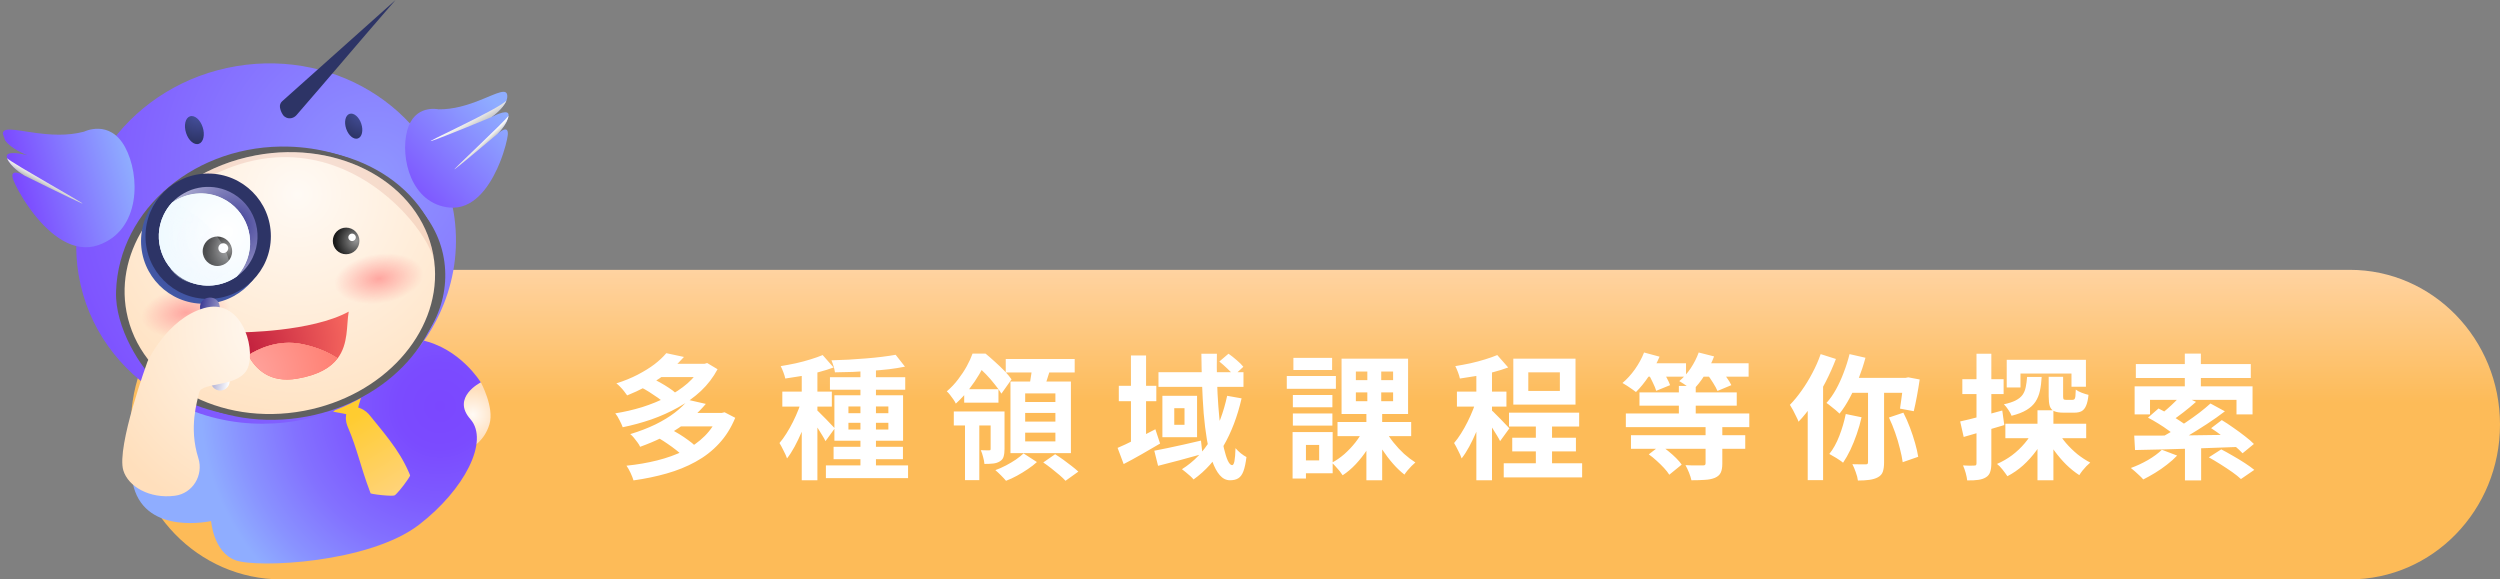 <svg width="630" height="146" viewBox="0 0 630 146" fill="none" xmlns="http://www.w3.org/2000/svg">
<rect x="0" y="0" width="630" height="146" fill="#808080" stroke="none"/>
<path d="M592.151 68H70.85C49.946 68 33 85.461 33 107C33 128.539 49.946 146 70.85 146H592.151C613.054 146 630 128.539 630 107C630 85.461 613.054 68 592.151 68Z" fill="url(#paint0_linear_3424_3637)"/>
<path d="M161.444 97.566L164.164 95.288C164.867 95.605 165.603 95.979 166.374 96.41C167.145 96.841 167.87 97.283 168.55 97.736C169.253 98.189 169.819 98.62 170.25 99.028L167.394 101.544C166.986 101.136 166.442 100.694 165.762 100.218C165.082 99.742 164.368 99.266 163.62 98.79C162.872 98.314 162.147 97.906 161.444 97.566ZM176.778 91.684H177.526L178.206 91.48L180.824 93.044C179.736 95.084 178.342 96.909 176.642 98.518C174.942 100.105 173.027 101.487 170.896 102.666C168.788 103.845 166.544 104.853 164.164 105.692C161.784 106.508 159.37 107.165 156.922 107.664C156.741 107.143 156.469 106.542 156.106 105.862C155.766 105.159 155.415 104.593 155.052 104.162C157.341 103.799 159.597 103.278 161.818 102.598C164.039 101.895 166.125 101.045 168.074 100.048C170.023 99.051 171.746 97.906 173.242 96.614C174.738 95.299 175.917 93.849 176.778 92.262V91.684ZM166 91.684H177.696V95.016H166V91.684ZM167.904 88.998L172.358 89.95C170.613 91.922 168.573 93.713 166.238 95.322C163.926 96.931 161.195 98.371 158.044 99.64C157.84 99.323 157.579 98.971 157.262 98.586C156.967 98.201 156.639 97.827 156.276 97.464C155.936 97.101 155.619 96.818 155.324 96.614C157.319 95.979 159.121 95.243 160.73 94.404C162.339 93.565 163.745 92.693 164.946 91.786C166.147 90.857 167.133 89.927 167.904 88.998ZM166.068 110.452L169.026 108.14C169.729 108.525 170.465 108.956 171.236 109.432C172.007 109.908 172.743 110.407 173.446 110.928C174.149 111.427 174.715 111.891 175.146 112.322L171.984 114.838C171.599 114.407 171.066 113.931 170.386 113.41C169.729 112.889 169.015 112.367 168.244 111.846C167.496 111.325 166.771 110.86 166.068 110.452ZM181.062 104.06H181.878L182.592 103.89L185.278 105.284C184.235 107.823 182.864 109.999 181.164 111.812C179.487 113.625 177.526 115.144 175.282 116.368C173.061 117.592 170.624 118.578 167.972 119.326C165.343 120.074 162.566 120.652 159.642 121.06C159.483 120.516 159.234 119.881 158.894 119.156C158.554 118.431 158.214 117.83 157.874 117.354C160.571 117.082 163.144 116.64 165.592 116.028C168.04 115.416 170.284 114.611 172.324 113.614C174.364 112.594 176.121 111.347 177.594 109.874C179.09 108.378 180.246 106.633 181.062 104.638V104.06ZM171.032 104.06H182.15V107.46H171.032V104.06ZM173.412 100.762L177.866 101.782C175.985 104.026 173.695 106.055 170.998 107.868C168.323 109.659 165.093 111.234 161.308 112.594C161.172 112.254 160.957 111.891 160.662 111.506C160.367 111.098 160.061 110.701 159.744 110.316C159.427 109.931 159.121 109.625 158.826 109.398C161.206 108.673 163.325 107.857 165.184 106.95C167.065 106.021 168.686 105.035 170.046 103.992C171.429 102.927 172.551 101.85 173.412 100.762ZM216.83 92.024H220.74V118.918H216.83V92.024ZM209.146 95.05H228.118V98.212H209.146V95.05ZM208.126 117.286H228.832V120.482H208.126V117.286ZM210.064 112.594H227.54V115.722H210.064V112.594ZM225.704 89.406L228.05 92.398C226.826 92.647 225.489 92.863 224.038 93.044C222.587 93.203 221.091 93.339 219.55 93.452C218.009 93.565 216.456 93.656 214.892 93.724C213.328 93.769 211.832 93.803 210.404 93.826C210.359 93.395 210.245 92.885 210.064 92.296C209.883 91.707 209.701 91.208 209.52 90.8C210.925 90.755 212.365 90.698 213.838 90.63C215.334 90.539 216.796 90.437 218.224 90.324C219.652 90.211 221.001 90.075 222.27 89.916C223.562 89.757 224.707 89.587 225.704 89.406ZM213.804 106.542V108.242H223.868V106.542H213.804ZM213.804 102.428V104.128H223.868V102.428H213.804ZM210.268 99.606H227.574V111.064H210.268V99.606ZM202.04 92.296H205.984V121.026H202.04V92.296ZM197.144 98.688H209.622V102.462H197.144V98.688ZM202.244 100.218L204.624 101.238C204.307 102.462 203.921 103.731 203.468 105.046C203.015 106.361 202.516 107.664 201.972 108.956C201.428 110.225 200.85 111.427 200.238 112.56C199.626 113.693 198.991 114.679 198.334 115.518C198.13 114.929 197.835 114.271 197.45 113.546C197.087 112.798 196.747 112.163 196.43 111.642C197.019 110.962 197.597 110.169 198.164 109.262C198.753 108.333 199.309 107.347 199.83 106.304C200.351 105.261 200.816 104.219 201.224 103.176C201.632 102.133 201.972 101.147 202.244 100.218ZM207.31 89.474L210.064 92.602C208.908 93.033 207.639 93.429 206.256 93.792C204.873 94.155 203.457 94.472 202.006 94.744C200.578 94.993 199.207 95.209 197.892 95.39C197.801 94.937 197.643 94.415 197.416 93.826C197.189 93.214 196.963 92.693 196.736 92.262C197.983 92.058 199.252 91.82 200.544 91.548C201.859 91.253 203.094 90.925 204.25 90.562C205.429 90.199 206.449 89.837 207.31 89.474ZM205.916 103.414C206.12 103.573 206.426 103.867 206.834 104.298C207.265 104.706 207.718 105.159 208.194 105.658C208.693 106.157 209.135 106.621 209.52 107.052C209.905 107.46 210.189 107.755 210.37 107.936L208.024 111.166C207.82 110.735 207.548 110.248 207.208 109.704C206.891 109.16 206.539 108.593 206.154 108.004C205.791 107.415 205.429 106.859 205.066 106.338C204.703 105.794 204.386 105.352 204.114 105.012L205.916 103.414ZM240.358 103.686H251.442V107.222H240.358V103.686ZM242.976 98.076H251.612V101.476H242.976V98.076ZM243.18 105.76H246.784V120.992H243.18V105.76ZM249.64 103.686H253.142V113.138C253.142 113.909 253.063 114.555 252.904 115.076C252.768 115.575 252.451 115.971 251.952 116.266C251.476 116.561 250.921 116.742 250.286 116.81C249.651 116.878 248.915 116.912 248.076 116.912C248.031 116.368 247.917 115.779 247.736 115.144C247.577 114.487 247.385 113.92 247.158 113.444C247.634 113.467 248.065 113.478 248.45 113.478C248.835 113.478 249.107 113.478 249.266 113.478C249.425 113.478 249.527 113.455 249.572 113.41C249.617 113.342 249.64 113.229 249.64 113.07V103.686ZM253.448 90.46H270.822V93.86H253.448V90.46ZM258.344 104.06V106.236H265.96V104.06H258.344ZM258.344 109.024V111.234H265.96V109.024H258.344ZM258.344 99.13V101.306H265.96V99.13H258.344ZM254.638 96.138H269.87V114.192H254.638V96.138ZM260.112 92.296L264.736 92.84C264.419 93.905 264.09 94.948 263.75 95.968C263.41 96.988 263.104 97.861 262.832 98.586L259.262 97.906C259.398 97.362 259.511 96.761 259.602 96.104C259.715 95.447 259.817 94.789 259.908 94.132C259.999 93.475 260.067 92.863 260.112 92.296ZM257.936 114.26L261.302 116.436C260.667 117.025 259.908 117.615 259.024 118.204C258.163 118.793 257.256 119.349 256.304 119.87C255.352 120.391 254.423 120.822 253.516 121.162C253.199 120.777 252.779 120.323 252.258 119.802C251.737 119.281 251.261 118.839 250.83 118.476C251.714 118.159 252.609 117.762 253.516 117.286C254.423 116.81 255.261 116.311 256.032 115.79C256.803 115.246 257.437 114.736 257.936 114.26ZM262.9 116.538L265.892 114.464C266.549 114.872 267.241 115.337 267.966 115.858C268.691 116.379 269.383 116.901 270.04 117.422C270.72 117.943 271.287 118.419 271.74 118.85L268.51 121.162C268.125 120.731 267.615 120.244 266.98 119.7C266.345 119.156 265.665 118.601 264.94 118.034C264.215 117.467 263.535 116.969 262.9 116.538ZM245.084 89.1H247.362V89.916H248.552V90.97C248.076 91.967 247.487 93.078 246.784 94.302C246.081 95.503 245.243 96.739 244.268 98.008C243.316 99.277 242.183 100.513 240.868 101.714C240.732 101.397 240.528 101.045 240.256 100.66C239.984 100.252 239.701 99.867 239.406 99.504C239.111 99.119 238.839 98.824 238.59 98.62C239.678 97.691 240.63 96.682 241.446 95.594C242.285 94.506 243.01 93.407 243.622 92.296C244.234 91.185 244.721 90.12 245.084 89.1ZM245.39 89.1H248.348C249.096 89.712 249.889 90.403 250.728 91.174C251.567 91.922 252.36 92.681 253.108 93.452C253.856 94.223 254.457 94.937 254.91 95.594L252.36 99.198C251.952 98.518 251.397 97.747 250.694 96.886C250.014 96.002 249.266 95.141 248.45 94.302C247.657 93.463 246.886 92.772 246.138 92.228H245.39V89.1ZM281.94 97.226H291.392V101.102H281.94V97.226ZM285 89.576H288.808V112.39H285V89.576ZM281.634 112.866C282.835 112.367 284.286 111.687 285.986 110.826C287.709 109.965 289.431 109.081 291.154 108.174L292.344 111.778C290.825 112.662 289.261 113.569 287.652 114.498C286.065 115.405 284.569 116.221 283.164 116.946L281.634 112.866ZM291.936 93.792H313.356V97.498H291.936V93.792ZM290.882 113.58C291.879 113.399 293.013 113.172 294.282 112.9C295.574 112.628 296.934 112.333 298.362 112.016C299.79 111.676 301.218 111.347 302.646 111.03L303.02 114.396C301.116 114.94 299.178 115.473 297.206 115.994C295.234 116.493 293.443 116.957 291.834 117.388L290.882 113.58ZM302.748 89.134H306.658C306.613 91.401 306.624 93.667 306.692 95.934C306.76 98.201 306.873 100.388 307.032 102.496C307.191 104.581 307.383 106.519 307.61 108.31C307.859 110.078 308.131 111.631 308.426 112.968C308.743 114.305 309.072 115.348 309.412 116.096C309.775 116.844 310.137 117.218 310.5 117.218C310.749 117.218 310.942 116.889 311.078 116.232C311.214 115.552 311.305 114.453 311.35 112.934C311.735 113.387 312.177 113.818 312.676 114.226C313.197 114.634 313.673 114.951 314.104 115.178C313.923 116.674 313.673 117.853 313.356 118.714C313.039 119.575 312.608 120.176 312.064 120.516C311.543 120.856 310.84 121.026 309.956 121.026C308.981 121.026 308.12 120.595 307.372 119.734C306.647 118.895 306.012 117.705 305.468 116.164C304.947 114.623 304.505 112.832 304.142 110.792C303.802 108.752 303.53 106.542 303.326 104.162C303.145 101.782 303.009 99.323 302.918 96.784C302.827 94.223 302.771 91.673 302.748 89.134ZM307.27 91.106L309.582 89.134C310.239 89.587 310.931 90.131 311.656 90.766C312.381 91.378 312.937 91.933 313.322 92.432L310.942 94.642C310.557 94.143 310.013 93.565 309.31 92.908C308.607 92.228 307.927 91.627 307.27 91.106ZM309.242 99.742L312.88 100.388C311.837 104.944 310.307 108.956 308.29 112.424C306.295 115.869 303.791 118.669 300.776 120.822C300.595 120.595 300.323 120.312 299.96 119.972C299.597 119.655 299.223 119.337 298.838 119.02C298.475 118.703 298.147 118.442 297.852 118.238C300.844 116.357 303.269 113.841 305.128 110.69C306.987 107.517 308.358 103.867 309.242 99.742ZM295.914 102.87V107.052H298.498V102.87H295.914ZM292.922 99.742H301.66V110.18H292.922V99.742ZM337.054 106.338H355.618V109.908H337.054V106.338ZM349.124 108.446C349.668 109.466 350.348 110.486 351.164 111.506C351.98 112.526 352.864 113.478 353.816 114.362C354.791 115.223 355.743 115.949 356.672 116.538C356.4 116.765 356.083 117.059 355.72 117.422C355.357 117.785 355.017 118.159 354.7 118.544C354.383 118.929 354.122 119.281 353.918 119.598C352.943 118.85 351.98 117.932 351.028 116.844C350.076 115.756 349.181 114.577 348.342 113.308C347.526 112.039 346.823 110.781 346.234 109.534L349.124 108.446ZM341.678 98.892V101.102H351.062V98.892H341.678ZM341.678 93.622V95.798H351.062V93.622H341.678ZM338.074 90.392H354.836V104.332H338.074V90.392ZM343.65 108.208L346.71 109.228C346.098 110.633 345.361 112.005 344.5 113.342C343.639 114.657 342.687 115.869 341.644 116.98C340.601 118.091 339.502 119.02 338.346 119.768C338.142 119.451 337.881 119.088 337.564 118.68C337.247 118.295 336.918 117.921 336.578 117.558C336.238 117.173 335.921 116.855 335.626 116.606C336.714 116.039 337.768 115.314 338.788 114.43C339.808 113.523 340.737 112.537 341.576 111.472C342.415 110.384 343.106 109.296 343.65 108.208ZM344.568 92.024H348.07V102.802H348.308V121.026H344.33V102.802H344.568V92.024ZM325.8 99.538H335.762V102.632H325.8V99.538ZM325.936 90.188H335.694V93.248H325.936V90.188ZM325.8 104.196H335.762V107.256H325.8V104.196ZM324.27 94.744H336.646V97.974H324.27V94.744ZM327.568 108.888H335.83V119.258H327.568V116.028H332.43V112.118H327.568V108.888ZM325.732 108.888H329.098V120.584H325.732V108.888ZM387.034 105.488H391.114V119.19H387.034V105.488ZM380.268 103.992H397.948V107.494H380.268V103.992ZM378.942 116.742H398.696V120.312H378.942V116.742ZM381.084 110.316H397.132V113.75H381.084V110.316ZM385.13 93.826V98.518H393.086V93.826H385.13ZM381.356 90.392H397.03V101.952H381.356V90.392ZM372.04 92.296H375.984V121.026H372.04V92.296ZM367.144 98.688H379.622V102.462H367.144V98.688ZM372.244 100.218L374.624 101.238C374.307 102.462 373.921 103.731 373.468 105.046C373.015 106.361 372.516 107.664 371.972 108.956C371.428 110.225 370.85 111.427 370.238 112.56C369.626 113.693 368.991 114.679 368.334 115.518C368.13 114.929 367.835 114.271 367.45 113.546C367.087 112.798 366.747 112.163 366.43 111.642C367.019 110.962 367.597 110.169 368.164 109.262C368.753 108.333 369.309 107.347 369.83 106.304C370.351 105.261 370.816 104.219 371.224 103.176C371.632 102.133 371.972 101.147 372.244 100.218ZM377.31 89.474L380.064 92.602C378.908 93.033 377.639 93.429 376.256 93.792C374.873 94.155 373.457 94.472 372.006 94.744C370.578 94.993 369.207 95.209 367.892 95.39C367.801 94.937 367.643 94.415 367.416 93.826C367.189 93.214 366.963 92.693 366.736 92.262C367.983 92.058 369.252 91.82 370.544 91.548C371.859 91.253 373.094 90.925 374.25 90.562C375.429 90.199 376.449 89.837 377.31 89.474ZM375.916 103.414C376.12 103.573 376.426 103.867 376.834 104.298C377.265 104.706 377.718 105.159 378.194 105.658C378.693 106.157 379.135 106.621 379.52 107.052C379.905 107.46 380.189 107.755 380.37 107.936L378.024 111.166C377.82 110.735 377.548 110.248 377.208 109.704C376.891 109.16 376.539 108.593 376.154 108.004C375.791 107.415 375.429 106.859 375.066 106.338C374.703 105.794 374.386 105.352 374.114 105.012L375.916 103.414ZM423.074 97.26H427.324V106.304H423.074V97.26ZM413.146 98.892H437.66V102.224H413.146V98.892ZM409.712 104.196H440.822V107.63H409.712V104.196ZM411.004 109.67H439.802V113.104H411.004V109.67ZM429.806 107.154H434.022V116.844C434.022 117.819 433.886 118.578 433.614 119.122C433.365 119.666 432.877 120.097 432.152 120.414C431.427 120.709 430.577 120.879 429.602 120.924C428.627 120.992 427.505 121.026 426.236 121.026C426.123 120.459 425.919 119.813 425.624 119.088C425.329 118.363 425.035 117.739 424.74 117.218C425.329 117.241 425.919 117.263 426.508 117.286C427.097 117.286 427.619 117.286 428.072 117.286C428.548 117.286 428.888 117.286 429.092 117.286C429.364 117.286 429.545 117.252 429.636 117.184C429.749 117.093 429.806 116.946 429.806 116.742V107.154ZM414.03 91.548H424.876V94.914H414.03V91.548ZM427.562 91.548H440.652V94.914H427.562V91.548ZM414.302 88.828L418.212 89.882C417.487 91.582 416.58 93.225 415.492 94.812C414.427 96.399 413.35 97.725 412.262 98.79C411.99 98.563 411.65 98.314 411.242 98.042C410.834 97.747 410.415 97.464 409.984 97.192C409.553 96.92 409.179 96.693 408.862 96.512C409.973 95.583 411.015 94.438 411.99 93.078C412.965 91.695 413.735 90.279 414.302 88.828ZM428.072 88.828L431.948 89.814C431.336 91.446 430.543 93.021 429.568 94.54C428.616 96.059 427.607 97.328 426.542 98.348C426.27 98.121 425.93 97.861 425.522 97.566C425.114 97.271 424.695 96.988 424.264 96.716C423.856 96.444 423.493 96.217 423.176 96.036C424.219 95.175 425.171 94.109 426.032 92.84C426.893 91.548 427.573 90.211 428.072 88.828ZM415.322 94.132L418.62 92.874C419.051 93.509 419.481 94.223 419.912 95.016C420.343 95.787 420.66 96.467 420.864 97.056L417.362 98.484C417.203 97.917 416.92 97.226 416.512 96.41C416.127 95.571 415.73 94.812 415.322 94.132ZM430.146 94.234L433.444 92.908C433.965 93.52 434.498 94.223 435.042 95.016C435.609 95.787 436.028 96.467 436.3 97.056L432.798 98.518C432.571 97.951 432.197 97.26 431.676 96.444C431.177 95.628 430.667 94.891 430.146 94.234ZM415.492 114.498L418.45 112.22C419.107 112.651 419.776 113.149 420.456 113.716C421.159 114.283 421.805 114.861 422.394 115.45C422.983 116.039 423.448 116.583 423.788 117.082L420.66 119.632C420.343 119.111 419.901 118.544 419.334 117.932C418.767 117.32 418.155 116.719 417.498 116.13C416.841 115.518 416.172 114.974 415.492 114.498ZM466.084 89.236L470.096 90.154C469.62 91.922 469.042 93.679 468.362 95.424C467.682 97.147 466.934 98.767 466.118 100.286C465.325 101.782 464.475 103.097 463.568 104.23C463.319 103.981 462.99 103.686 462.582 103.346C462.197 103.006 461.789 102.677 461.358 102.36C460.95 102.02 460.587 101.748 460.27 101.544C461.154 100.569 461.959 99.425 462.684 98.11C463.409 96.795 464.055 95.379 464.622 93.86C465.211 92.341 465.699 90.8 466.084 89.236ZM465.132 104.332L469.11 105.148C468.793 106.599 468.385 108.027 467.886 109.432C467.41 110.815 466.877 112.129 466.288 113.376C465.699 114.6 465.087 115.677 464.452 116.606C464.203 116.379 463.863 116.13 463.432 115.858C463.001 115.563 462.559 115.291 462.106 115.042C461.675 114.77 461.301 114.555 460.984 114.396C461.959 113.195 462.797 111.687 463.5 109.874C464.203 108.061 464.747 106.213 465.132 104.332ZM466.832 95.22H480.806V98.994H465.336L466.832 95.22ZM470.742 96.886H474.788V116.504C474.788 117.456 474.686 118.238 474.482 118.85C474.278 119.462 473.859 119.938 473.224 120.278C472.635 120.595 471.921 120.811 471.082 120.924C470.266 121.037 469.303 121.094 468.192 121.094C468.124 120.482 467.943 119.779 467.648 118.986C467.376 118.193 467.093 117.524 466.798 116.98C467.523 117.003 468.203 117.014 468.838 117.014C469.495 117.014 469.937 117.014 470.164 117.014C470.368 117.014 470.515 116.98 470.606 116.912C470.697 116.821 470.742 116.663 470.742 116.436V96.886ZM476.012 105.216L479.65 103.992C480.262 105.171 480.817 106.429 481.316 107.766C481.815 109.081 482.245 110.384 482.608 111.676C482.971 112.945 483.231 114.09 483.39 115.11L479.48 116.47C479.344 115.473 479.106 114.317 478.766 113.002C478.449 111.687 478.052 110.361 477.576 109.024C477.1 107.664 476.579 106.395 476.012 105.216ZM479.684 95.22H480.228L480.874 95.084L483.764 95.628C483.56 97.011 483.322 98.439 483.05 99.912C482.778 101.363 482.517 102.598 482.268 103.618L478.8 102.972C478.891 102.36 478.993 101.646 479.106 100.83C479.219 100.014 479.333 99.164 479.446 98.28C479.559 97.373 479.639 96.523 479.684 95.73V95.22ZM458.808 89.236L462.65 90.46C461.925 92.364 461.063 94.291 460.066 96.24C459.069 98.167 457.992 100.003 456.836 101.748C455.68 103.471 454.479 104.978 453.232 106.27C453.119 105.93 452.926 105.499 452.654 104.978C452.405 104.434 452.133 103.89 451.838 103.346C451.543 102.802 451.283 102.36 451.056 102.02C452.076 100.977 453.062 99.776 454.014 98.416C454.989 97.056 455.884 95.594 456.7 94.03C457.539 92.466 458.241 90.868 458.808 89.236ZM455.544 98.654L459.42 94.778V94.812V120.992H455.544V98.654ZM505.354 106.78H525.72V110.418H505.354V106.78ZM516.268 94.948H519.906V99.878C519.906 100.263 519.951 100.513 520.042 100.626C520.155 100.717 520.359 100.762 520.654 100.762C520.745 100.762 520.892 100.762 521.096 100.762C521.323 100.762 521.549 100.762 521.776 100.762C522.025 100.762 522.195 100.762 522.286 100.762C522.49 100.762 522.649 100.705 522.762 100.592C522.875 100.479 522.955 100.241 523 99.878C523.045 99.515 523.079 98.949 523.102 98.178C523.442 98.45 523.929 98.711 524.564 98.96C525.221 99.209 525.799 99.391 526.298 99.504C526.185 100.683 525.981 101.601 525.686 102.258C525.414 102.893 525.04 103.346 524.564 103.618C524.088 103.867 523.476 103.992 522.728 103.992C522.592 103.992 522.399 103.992 522.15 103.992C521.901 103.992 521.64 103.992 521.368 103.992C521.119 103.992 520.869 103.992 520.62 103.992C520.371 103.992 520.178 103.992 520.042 103.992C518.999 103.992 518.206 103.867 517.662 103.618C517.118 103.369 516.744 102.938 516.54 102.326C516.359 101.714 516.268 100.898 516.268 99.878V94.948ZM505.694 90.664H525.652V97.464H522.014V94.132H509.162V97.634H505.694V90.664ZM513.446 103.38H517.458V121.026H513.446V103.38ZM510.828 94.982H514.5C514.432 96.274 514.285 97.441 514.058 98.484C513.831 99.527 513.457 100.445 512.936 101.238C512.415 102.031 511.667 102.723 510.692 103.312C509.717 103.901 508.459 104.389 506.918 104.774C506.759 104.343 506.487 103.845 506.102 103.278C505.717 102.689 505.343 102.224 504.98 101.884C506.227 101.612 507.224 101.283 507.972 100.898C508.743 100.49 509.321 100.014 509.706 99.47C510.091 98.903 510.352 98.257 510.488 97.532C510.647 96.784 510.76 95.934 510.828 94.982ZM518.478 108.548C519.045 109.591 519.759 110.622 520.62 111.642C521.504 112.662 522.467 113.603 523.51 114.464C524.575 115.303 525.652 116.005 526.74 116.572C526.445 116.821 526.117 117.127 525.754 117.49C525.414 117.853 525.085 118.227 524.768 118.612C524.451 119.02 524.19 119.394 523.986 119.734C522.853 119.009 521.742 118.113 520.654 117.048C519.589 115.983 518.603 114.827 517.696 113.58C516.789 112.311 516.007 111.007 515.35 109.67L518.478 108.548ZM512.562 108.174L515.724 109.228C515.021 110.747 514.16 112.197 513.14 113.58C512.143 114.94 511.032 116.175 509.808 117.286C508.584 118.374 507.269 119.281 505.864 120.006C505.547 119.53 505.139 118.975 504.64 118.34C504.164 117.728 503.699 117.252 503.246 116.912C504.561 116.345 505.819 115.62 507.02 114.736C508.221 113.829 509.298 112.809 510.25 111.676C511.202 110.543 511.973 109.375 512.562 108.174ZM493.964 106.202C495.324 105.907 496.945 105.511 498.826 105.012C500.73 104.513 502.645 103.992 504.572 103.448L505.082 107.12C503.337 107.641 501.569 108.163 499.778 108.684C498.01 109.205 496.367 109.681 494.848 110.112L493.964 106.202ZM494.508 95.56H504.912V99.3H494.508V95.56ZM498.078 89.134H501.818V116.742C501.818 117.671 501.716 118.408 501.512 118.952C501.331 119.519 500.979 119.961 500.458 120.278C499.959 120.595 499.325 120.811 498.554 120.924C497.806 121.037 496.865 121.083 495.732 121.06C495.687 120.561 495.562 119.938 495.358 119.19C495.154 118.465 494.927 117.83 494.678 117.286C495.313 117.309 495.891 117.331 496.412 117.354C496.956 117.354 497.33 117.343 497.534 117.32C497.738 117.32 497.874 117.286 497.942 117.218C498.033 117.127 498.078 116.969 498.078 116.742V89.134ZM550.608 111.778H554.688V121.06H550.608V111.778ZM550.574 89.1H554.62V98.926H550.574V89.1ZM549.69 99.538L553.396 101.272C552.376 102.179 551.311 103.063 550.2 103.924C549.089 104.785 548.069 105.522 547.14 106.134L544.25 104.57C544.862 104.139 545.497 103.629 546.154 103.04C546.834 102.451 547.48 101.85 548.092 101.238C548.727 100.626 549.259 100.059 549.69 99.538ZM557.034 101.68L560.672 103.652C559.289 104.717 557.782 105.783 556.15 106.848C554.518 107.913 552.886 108.933 551.254 109.908C549.622 110.86 548.092 111.699 546.664 112.424L543.978 110.554C545.043 110.01 546.165 109.387 547.344 108.684C548.545 107.959 549.724 107.199 550.88 106.406C552.059 105.613 553.169 104.819 554.212 104.026C555.277 103.21 556.218 102.428 557.034 101.68ZM541.292 105.25L543.944 102.938C544.76 103.346 545.621 103.811 546.528 104.332C547.457 104.853 548.341 105.397 549.18 105.964C550.041 106.508 550.744 107.018 551.288 107.494L548.466 110.044C547.967 109.568 547.31 109.047 546.494 108.48C545.701 107.891 544.839 107.313 543.91 106.746C543.003 106.179 542.131 105.681 541.292 105.25ZM557.204 107.902L559.89 105.862C560.797 106.406 561.76 107.041 562.78 107.766C563.8 108.469 564.775 109.183 565.704 109.908C566.656 110.633 567.415 111.291 567.982 111.88L565.126 114.226C564.582 113.637 563.868 112.968 562.984 112.22C562.1 111.472 561.148 110.724 560.128 109.976C559.131 109.205 558.156 108.514 557.204 107.902ZM556.626 115.246L559.754 113.24C560.638 113.693 561.601 114.226 562.644 114.838C563.687 115.427 564.695 116.039 565.67 116.674C566.645 117.309 567.449 117.887 568.084 118.408L564.718 120.72C564.174 120.199 563.437 119.609 562.508 118.952C561.601 118.317 560.627 117.671 559.584 117.014C558.541 116.357 557.555 115.767 556.626 115.246ZM537.824 109.772C539.433 109.772 541.247 109.772 543.264 109.772C545.304 109.749 547.48 109.738 549.792 109.738C552.104 109.715 554.484 109.681 556.932 109.636C559.403 109.591 561.851 109.557 564.276 109.534L564.072 112.628C560.967 112.741 557.827 112.855 554.654 112.968C551.503 113.059 548.5 113.149 545.644 113.24C542.811 113.308 540.272 113.365 538.028 113.41L537.824 109.772ZM544.794 113.342L548.636 114.804C547.911 115.575 547.061 116.334 546.086 117.082C545.134 117.83 544.137 118.521 543.094 119.156C542.051 119.791 541.054 120.346 540.102 120.822C539.875 120.55 539.569 120.233 539.184 119.87C538.799 119.507 538.402 119.145 537.994 118.782C537.609 118.442 537.269 118.159 536.974 117.932C538.425 117.411 539.864 116.742 541.292 115.926C542.72 115.087 543.887 114.226 544.794 113.342ZM538.232 91.752H567.2V95.254H538.232V91.752ZM537.926 97.362H567.642V104.434H563.596V100.762H541.802V104.434H537.926V97.362Z" fill="white"/>
<path d="M115.339 96.356H121.168C121.168 96.356 124.623 102.675 123.339 106.924C122.055 111.174 118.997 112.652 118.997 112.652C118.997 112.652 112.78 99.82 115.348 96.356H115.339Z" fill="url(#paint1_radial_3424_3637)"/>
<path d="M45.18 98.638C45.18 98.638 30.511 111.137 33.689 122.722C37.042 134.963 53.199 131.304 53.199 131.304C53.199 131.304 53.762 139.166 59.351 141.189C64.939 143.213 93.095 141.882 105.64 132.2C117.011 123.424 123.394 111.128 118.526 105.613C113.658 100.097 121.159 96.365 121.159 96.365C121.159 96.365 115.958 87.727 106.148 85.704C96.338 83.681 98.499 83.727 98.499 83.727L45.162 98.638H45.18Z" fill="url(#paint2_radial_3424_3637)"/>
<path d="M103.291 119.627C103.245 119.525 103.208 119.424 103.161 119.322C101.813 116.163 100.178 113.613 98.367 111.183C96.834 109.114 95.18 107.128 93.407 104.947C93.351 104.883 93.296 104.809 93.222 104.716C92.797 104.19 92.012 103.321 90.635 102.823C90.515 102.776 90.386 102.739 90.257 102.702C90.266 102.684 90.275 102.675 90.275 102.656C90.275 102.638 90.275 102.629 90.284 102.61C90.377 102.148 90.515 101.732 90.663 101.271C90.792 100.864 90.94 100.421 91.07 99.894C91.088 99.829 91.106 99.755 91.125 99.681C91.023 99.691 90.903 99.709 90.774 99.737C90.654 99.755 90.525 99.783 90.395 99.811C90.229 99.848 90.053 99.894 89.869 99.94C89.61 100.005 89.351 100.088 89.083 100.18C88.871 100.254 88.668 100.328 88.474 100.411C88.252 100.504 88.049 100.596 87.864 100.698C87.365 100.966 86.867 101.252 86.386 101.548C86.054 101.751 85.693 102.028 85.352 102.324C85.148 102.499 84.954 102.684 84.779 102.859C84.65 102.989 84.539 103.109 84.428 103.229C84.326 103.34 84.234 103.442 84.16 103.534C84.095 103.617 84.04 103.691 83.984 103.756C84.058 103.774 84.132 103.783 84.206 103.802C84.77 103.913 85.25 103.996 85.703 104.07C86.211 104.153 86.672 104.236 87.153 104.365C87.171 104.365 87.19 104.375 87.199 104.375C87.218 104.375 87.236 104.375 87.254 104.375C87.227 104.495 87.208 104.615 87.199 104.735C87.023 106.074 87.439 107.118 87.689 107.71C87.735 107.811 87.772 107.894 87.799 107.968C88.862 110.453 89.619 112.818 90.349 115.183C91.208 117.973 92.04 120.754 93.213 123.84C93.25 123.941 93.287 124.034 93.323 124.135C93.351 124.209 93.379 124.274 93.407 124.348C93.582 124.394 93.813 124.44 94.072 124.486C94.33 124.533 94.635 124.579 94.949 124.625C95.347 124.68 95.762 124.727 96.187 124.773C97.009 124.856 97.831 124.911 98.45 124.921C98.921 124.921 99.272 124.902 99.411 124.847C99.522 124.801 99.716 124.634 99.956 124.385C100.427 123.904 101.083 123.119 101.693 122.315C102.062 121.826 102.422 121.327 102.718 120.893C102.857 120.689 102.977 120.495 103.088 120.32C103.198 120.144 103.291 119.987 103.355 119.858C103.328 119.784 103.3 119.71 103.263 119.636L103.291 119.627Z" fill="url(#paint3_linear_3424_3637)"/>
<path d="M19.824 69.315C22.06 82.6 30.189 93.501 41.292 100.051C47.869 103.94 55.49 106.296 63.545 106.712C67.157 106.906 70.852 106.703 74.575 106.074C85.522 104.236 94.999 99.016 102.01 91.764C106.26 87.376 109.604 82.23 111.821 76.641C114.675 69.445 115.663 61.499 114.306 53.434C110.158 28.74 85.642 12.287 59.546 16.675C33.459 21.063 15.667 44.63 19.815 69.315H19.824Z" fill="url(#paint4_radial_3424_3637)"/>
<path d="M46.898 33.517C47.516 35.429 48.957 36.648 50.112 36.242C51.267 35.835 51.701 33.96 51.073 32.048C50.454 30.135 49.013 28.916 47.858 29.322C46.703 29.729 46.269 31.604 46.898 33.517Z" fill="url(#paint5_radial_3424_3637)"/>
<path d="M87.236 32.436C87.818 34.145 89.13 35.244 90.183 34.893C91.227 34.542 91.615 32.861 91.032 31.152C90.451 29.442 89.139 28.343 88.086 28.694C87.042 29.045 86.654 30.727 87.236 32.436Z" fill="url(#paint6_radial_3424_3637)"/>
<path d="M0.711 33.683C0.739 31.595 5.357 33.23 11.417 33.775C12.535 33.877 13.699 33.942 14.89 33.942C16.932 33.942 19.057 33.738 21.163 33.184C21.163 33.184 27.62 29.941 31.5 37.046C35.379 44.15 35.527 58.054 24.756 61.777C18.493 63.948 12.646 59.125 8.637 54.053C8.249 53.564 7.87 53.065 7.519 52.575L7.473 52.511C5.237 49.397 3.741 46.45 3.325 45.258C2.3 42.33 5.394 43.836 6.143 44.233C6.161 44.242 6.17 44.252 6.198 44.261C5.588 43.891 2.577 41.997 1.782 39.863C1.043 37.886 5.043 38.672 6.392 38.995C6.411 38.995 6.429 39.004 6.447 39.013C6.521 39.032 6.595 39.05 6.651 39.06C6.678 39.06 6.697 39.078 6.725 39.078C6.743 39.078 6.762 39.078 6.78 39.087C6.789 39.087 6.808 39.087 6.817 39.087C6.577 38.995 2.771 37.526 1.293 35.373" fill="url(#paint7_linear_3424_3637)"/>
<path style="mix-blend-mode:multiply" d="M20.58 51.236C17.928 50.09 6.243 44.289 6.243 44.289C6.225 44.289 6.215 44.27 6.197 44.261C5.587 43.891 2.576 41.998 1.781 39.863C2.917 41.12 23.24 52.372 20.58 51.236Z" fill="url(#paint8_linear_3424_3637)"/>
<path d="M71.115 25.498C70.672 25.895 70.45 26.495 70.552 27.078C70.644 27.623 70.856 28.306 71.3 28.944C71.522 29.267 71.808 29.48 72.122 29.627C73 30.043 74.062 29.757 74.709 29.018C83.207 19.243 91.142 9.793 99.678 0C90.163 8.499 80.639 16.998 71.124 25.498H71.115Z" fill="#2D3466"/>
<g style="mix-blend-mode:overlay">
<path d="M39.952 96.79C44.368 100.707 53.448 104.476 62.085 104.892C65.956 105.086 69.919 104.864 73.918 104.19C85.659 102.213 95.839 96.688 103.377 89.002C104.356 88.004 105.289 86.97 106.176 85.907C113.381 77.26 114.296 64.973 108.06 55.596C100.91 44.824 87.941 37.424 72.912 36.953C49.522 36.214 29.957 52.538 29.246 73.408C28.922 82.618 35.536 92.873 39.961 96.79H39.952Z" fill="#606060"/>
</g>
<g style="mix-blend-mode:overlay">
<path d="M31.055 79.154C34.528 97.547 55.248 109.105 77.335 104.966C98.018 101.086 112.567 84.817 111.477 67.652C111.403 66.488 111.255 65.334 111.034 64.16C107.56 45.767 86.85 34.21 64.754 38.348C52.44 40.658 42.297 47.356 36.339 56.021C31.609 62.895 29.512 71.006 31.055 79.145V79.154Z" fill="#606060"/>
</g>
<path d="M31.877 78.581C35.23 96.356 55.257 107.525 76.596 103.525C96.585 99.774 110.645 84.05 109.583 67.468C109.509 66.34 109.37 65.223 109.158 64.096C105.805 46.321 85.787 35.152 64.439 39.152C52.541 41.388 42.74 47.855 36.985 56.234C32.413 62.876 30.389 70.719 31.877 78.581Z" fill="url(#paint9_radial_3424_3637)"/>
<path d="M87.22 64.068C89.072 64.068 90.574 62.566 90.574 60.714C90.574 58.862 89.072 57.361 87.22 57.361C85.368 57.361 83.867 58.862 83.867 60.714C83.867 62.566 85.368 64.068 87.22 64.068Z" fill="url(#paint10_radial_3424_3637)"/>
<path d="M55.67 67.856C57.522 67.856 59.023 66.354 59.023 64.502C59.023 62.65 57.522 61.148 55.67 61.148C53.818 61.148 52.316 62.65 52.316 64.502C52.316 66.354 53.818 67.856 55.67 67.856Z" fill="url(#paint11_radial_3424_3637)"/>
<path opacity="0.2" d="M36.992 56.234C78.099 16.583 110.606 59.153 109.59 67.468C109.516 66.34 109.377 65.223 109.165 64.096C105.812 46.321 85.794 35.152 64.446 39.152C52.548 41.388 42.747 47.855 36.992 56.234Z" fill="#D2846E"/>
<path d="M48.369 86.21C55.459 85.489 60.868 81.568 60.45 77.451C60.032 73.335 53.945 70.581 46.854 71.302C39.764 72.022 34.355 75.943 34.773 80.06C35.191 84.177 41.278 86.93 48.369 86.21Z" fill="url(#paint12_radial_3424_3637)"/>
<path d="M97.072 77.663C104.162 76.942 109.571 73.021 109.153 68.905C108.735 64.788 102.648 62.035 95.558 62.755C88.467 63.475 83.058 67.396 83.476 71.513C83.894 75.63 89.981 78.383 97.072 77.663Z" fill="url(#paint13_radial_3424_3637)"/>
<path d="M113.348 52.298C119.057 52.834 122.973 47.577 125.301 42.496C125.532 41.997 125.744 41.508 125.938 41.018L125.966 40.953C127.204 37.877 127.851 35.096 127.961 34.016C128.22 31.346 125.929 33.239 125.384 33.729C125.375 33.738 125.366 33.757 125.347 33.766C125.781 33.332 127.925 31.124 128.155 29.165C128.368 27.345 125.172 28.833 124.1 29.387C124.082 29.387 124.072 29.405 124.054 29.415C123.989 29.442 123.943 29.47 123.897 29.498C123.878 29.507 123.86 29.526 123.842 29.526C123.832 29.526 123.814 29.544 123.795 29.544C123.795 29.544 123.777 29.553 123.768 29.563C123.952 29.433 126.844 27.419 127.638 25.313C127.832 24.796 127.906 24.269 127.777 23.761C127.324 22.006 123.786 24.334 118.807 26.043C117.893 26.357 116.923 26.652 115.925 26.893C114.216 27.308 112.387 27.576 110.493 27.549C110.493 27.549 104.397 26.154 102.604 32.925C100.812 39.688 103.537 51.402 113.357 52.317L113.348 52.298Z" fill="url(#paint14_linear_3424_3637)"/>
<path style="mix-blend-mode:multiply" d="M108.767 35.512C111.4 34.69 123.769 29.544 123.769 29.544C123.954 29.415 126.845 27.401 127.64 25.294C126.125 27.327 106.125 36.334 108.758 35.512H108.767Z" fill="url(#paint15_linear_3424_3637)"/>
<path style="mix-blend-mode:multiply" d="M114.693 42.57C116.689 41.064 125.307 33.785 125.307 33.785C125.316 33.775 125.335 33.766 125.335 33.757C125.769 33.323 127.912 31.115 128.143 29.156C127.441 30.449 112.698 44.076 114.693 42.57Z" fill="url(#paint16_linear_3424_3637)"/>
<path d="M76.193 86.729C80.23 87.561 83.14 89.021 85.08 90.314C87.851 86.646 87.278 81.953 87.879 78.526C78.484 83.672 60.684 83.746 60.684 83.746C60.684 83.746 61.016 86.609 62.568 89.529C64.841 88.069 69.986 85.445 76.203 86.729H76.193Z" fill="url(#paint17_radial_3424_3637)"/>
<path d="M74.864 95.423C80.305 94.49 83.344 92.596 85.072 90.305C83.132 89.011 80.222 87.561 76.185 86.72C69.969 85.436 64.823 88.06 62.551 89.519C64.407 93.021 68.001 96.596 74.855 95.423H74.864Z" fill="url(#paint18_radial_3424_3637)"/>
<path d="M74.864 95.423C80.305 94.49 83.344 92.596 85.072 90.305C83.132 89.011 80.222 87.561 76.185 86.72C69.969 85.436 64.823 88.06 62.551 89.519C64.407 93.021 68.001 96.596 74.855 95.423H74.864Z" fill="url(#paint19_radial_3424_3637)"/>
<path d="M51.339 76.549C60.063 76.549 67.135 69.476 67.135 60.751C67.135 52.026 60.063 44.954 51.339 44.954C42.615 44.954 35.543 52.026 35.543 60.751C35.543 69.476 42.615 76.549 51.339 76.549Z" fill="url(#paint20_radial_3424_3637)"/>
<path d="M52.464 75.329C61.188 75.329 68.26 68.257 68.26 59.532C68.26 50.807 61.188 43.734 52.464 43.734C43.74 43.734 36.668 50.807 36.668 59.532C36.668 68.257 43.74 75.329 52.464 75.329Z" fill="#2D3466"/>
<path d="M55.929 49.924C62.136 52.871 64.778 60.289 61.831 66.497C61.268 67.689 60.529 68.751 59.679 69.666C61.351 68.474 62.755 66.858 63.697 64.871C66.644 58.663 64.002 51.245 57.795 48.298C52.779 45.914 46.978 47.189 43.375 51.032C46.931 48.501 51.707 47.919 55.929 49.924Z" fill="url(#paint21_radial_3424_3637)"/>
<path d="M47.124 70.775C51.345 72.779 56.121 72.188 59.678 69.666C60.537 68.751 61.266 67.689 61.83 66.497C64.777 60.289 62.135 52.871 55.927 49.924C51.706 47.919 46.93 48.51 43.373 51.032C42.514 51.947 41.784 53.009 41.221 54.201C38.274 60.409 40.916 67.828 47.124 70.775Z" fill="url(#paint22_radial_3424_3637)"/>
<path d="M47.124 70.775C51.345 72.779 56.121 72.188 59.678 69.666C60.537 68.751 61.266 67.689 61.83 66.497C64.777 60.289 62.135 52.871 55.927 49.924C51.706 47.919 46.93 48.51 43.373 51.032C42.514 51.947 41.784 53.009 41.221 54.201C38.274 60.409 40.916 67.828 47.124 70.775Z" fill="url(#paint23_radial_3424_3637)"/>
<path d="M50.419 77.722L53.154 96.393C53.357 97.76 54.678 98.674 56.036 98.36C57.227 98.083 58.013 96.947 57.856 95.737L55.343 77.048C55.177 75.8 54.059 74.904 52.812 74.997L52.59 75.015C51.223 75.126 50.225 76.364 50.429 77.722H50.419Z" fill="url(#paint24_linear_3424_3637)"/>
<path d="M37.17 91.108C37.17 91.108 42.056 80.41 51.34 77.667C60.624 74.923 64.374 87.136 62.545 92.457C60.707 97.778 50.767 96.143 50.185 98.906C49.723 101.104 47.516 107.691 49.982 115.442C51.349 119.756 48.559 124.357 44.07 124.93C37.724 125.752 32.301 122.62 31.073 118.528C29.299 112.615 37.17 91.108 37.17 91.108Z" fill="url(#paint25_radial_3424_3637)"/>
<path d="M88.723 60.751C89.244 60.751 89.666 60.329 89.666 59.809C89.666 59.288 89.244 58.867 88.723 58.867C88.203 58.867 87.781 59.288 87.781 59.809C87.781 60.329 88.203 60.751 88.723 60.751Z" fill="white"/>
<path d="M54.788 67.033C56.839 67.033 58.501 65.371 58.501 63.319C58.501 61.268 56.839 59.606 54.788 59.606C52.737 59.606 51.074 61.268 51.074 63.319C51.074 65.371 52.737 67.033 54.788 67.033Z" fill="url(#paint26_radial_3424_3637)"/>
<path d="M56.265 63.781C56.949 63.781 57.503 63.227 57.503 62.544C57.503 61.86 56.949 61.306 56.265 61.306C55.582 61.306 55.027 61.86 55.027 62.544C55.027 63.227 55.582 63.781 56.265 63.781Z" fill="white"/>
<path d="M44.44 51.236C44.44 51.236 57.733 57.675 58.028 68.336C48.264 75.791 43.027 67.809 43.027 67.809C43.027 67.809 41.465 54.321 44.44 51.236Z" fill="url(#paint27_radial_3424_3637)"/>
<defs>
<linearGradient id="paint0_linear_3424_3637" x1="331.505" y1="146" x2="331.505" y2="68" gradientUnits="userSpaceOnUse">
<stop offset="0.57" stop-color="#FDBB58"/>
<stop offset="1" stop-color="#FFD3A1"/>
</linearGradient>
<radialGradient id="paint1_radial_3424_3637" cx="0" cy="0" r="1" gradientUnits="userSpaceOnUse" gradientTransform="translate(119.173 104.504) scale(6.568 6.568)">
<stop stop-color="#FFFAF5"/>
<stop offset="1" stop-color="#FFDFBC"/>
</radialGradient>
<radialGradient id="paint2_radial_3424_3637" cx="0" cy="0" r="1" gradientUnits="userSpaceOnUse" gradientTransform="translate(110.896 102.351) scale(60.312 60.317)">
<stop stop-color="#7B47FF"/>
<stop offset="0.18" stop-color="#7B4BFF"/>
<stop offset="0.39" stop-color="#7E5AFF"/>
<stop offset="0.61" stop-color="#8371FF"/>
<stop offset="0.84" stop-color="#8992FF"/>
<stop offset="1" stop-color="#8FADFF"/>
</radialGradient>
<linearGradient id="paint3_linear_3424_3637" x1="97.042" y1="100.174" x2="111.987" y2="124.621" gradientUnits="userSpaceOnUse">
<stop stop-color="#FFCC30"/>
<stop offset="1" stop-color="#FFD58F"/>
</linearGradient>
<radialGradient id="paint4_radial_3424_3637" cx="0" cy="0" r="1" gradientUnits="userSpaceOnUse" gradientTransform="translate(94.436 44.574) rotate(0.16) scale(93.653 95.516)">
<stop stop-color="#8F96FF"/>
<stop offset="1" stop-color="#7B47FF"/>
</radialGradient>
<radialGradient id="paint5_radial_3424_3637" cx="0" cy="0" r="1" gradientUnits="userSpaceOnUse" gradientTransform="translate(49.946 28.454) scale(7.436 7.437)">
<stop stop-color="#4853A3"/>
<stop offset="1" stop-color="#2D3466"/>
</radialGradient>
<radialGradient id="paint6_radial_3424_3637" cx="0" cy="0" r="1" gradientUnits="userSpaceOnUse" gradientTransform="translate(91.642 27.9) scale(7.159 7.16)">
<stop stop-color="#4853A3"/>
<stop offset="1" stop-color="#2D3466"/>
</radialGradient>
<linearGradient id="paint7_linear_3424_3637" x1="33.221" y1="41.579" x2="4.508" y2="49.66" gradientUnits="userSpaceOnUse">
<stop stop-color="#8FADFF"/>
<stop offset="1" stop-color="#7B47FF"/>
</linearGradient>
<linearGradient id="paint8_linear_3424_3637" x1="7.572" y1="52.685" x2="11.701" y2="45.049" gradientUnits="userSpaceOnUse">
<stop/>
<stop offset="0.09" stop-color="#0C0C0C"/>
<stop offset="0.25" stop-color="#2D2D2D"/>
<stop offset="0.47" stop-color="#636363"/>
<stop offset="0.73" stop-color="#ADADAD"/>
<stop offset="1" stop-color="white"/>
</linearGradient>
<radialGradient id="paint9_radial_3424_3637" cx="0" cy="0" r="1" gradientUnits="userSpaceOnUse" gradientTransform="translate(74.951 49.009) scale(65.485 65.49)">
<stop stop-color="#FFFAF5"/>
<stop offset="1" stop-color="#FFDFBC"/>
</radialGradient>
<radialGradient id="paint10_radial_3424_3637" cx="0" cy="0" r="1" gradientUnits="userSpaceOnUse" gradientTransform="translate(89.744 60.664) rotate(74.161) scale(5.321 5.321)">
<stop stop-color="#959595"/>
<stop offset="1" stop-color="#1A1A1A"/>
</radialGradient>
<radialGradient id="paint11_radial_3424_3637" cx="0" cy="0" r="1" gradientUnits="userSpaceOnUse" gradientTransform="translate(56.307 62.026) scale(5.321 5.321)">
<stop stop-color="#959595"/>
<stop offset="1" stop-color="#1A1A1A"/>
</radialGradient>
<radialGradient id="paint12_radial_3424_3637" cx="0" cy="0" r="1" gradientUnits="userSpaceOnUse" gradientTransform="translate(46.878 78.765) rotate(-8.621) scale(12.974 7.17)">
<stop stop-color="#FFA6A0"/>
<stop offset="0.87" stop-color="#FFA6A0" stop-opacity="0"/>
</radialGradient>
<radialGradient id="paint13_radial_3424_3637" cx="0" cy="0" r="1" gradientUnits="userSpaceOnUse" gradientTransform="translate(95.513 70.22) rotate(-8.621) scale(12.974 7.17)">
<stop stop-color="#FFA6A0"/>
<stop offset="0.87" stop-color="#FFA6A0" stop-opacity="0"/>
</radialGradient>
<linearGradient id="paint14_linear_3424_3637" x1="125.906" y1="26.96" x2="99.784" y2="51.236" gradientUnits="userSpaceOnUse">
<stop stop-color="#8FADFF"/>
<stop offset="1" stop-color="#7B47FF"/>
</linearGradient>
<linearGradient id="paint15_linear_3424_3637" x1="125.799" y1="43.484" x2="117.652" y2="29.873" gradientUnits="userSpaceOnUse">
<stop/>
<stop offset="0.09" stop-color="#0C0C0C"/>
<stop offset="0.25" stop-color="#2D2D2D"/>
<stop offset="0.47" stop-color="#636363"/>
<stop offset="0.73" stop-color="#ADADAD"/>
<stop offset="1" stop-color="white"/>
</linearGradient>
<linearGradient id="paint16_linear_3424_3637" x1="126.174" y1="41.447" x2="121.132" y2="35.891" gradientUnits="userSpaceOnUse">
<stop/>
<stop offset="0.09" stop-color="#0C0C0C"/>
<stop offset="0.25" stop-color="#2D2D2D"/>
<stop offset="0.47" stop-color="#636363"/>
<stop offset="0.73" stop-color="#ADADAD"/>
<stop offset="1" stop-color="white"/>
</linearGradient>
<radialGradient id="paint17_radial_3424_3637" cx="0" cy="0" r="1" gradientUnits="userSpaceOnUse" gradientTransform="translate(60.813 88.254) scale(32.535 32.537)">
<stop stop-color="#BF1C3C"/>
<stop offset="1" stop-color="#FF7364"/>
</radialGradient>
<radialGradient id="paint18_radial_3424_3637" cx="0" cy="0" r="1" gradientUnits="userSpaceOnUse" gradientTransform="translate(60.814 0.462) scale(32.535 32.537)">
<stop stop-color="#BF1C3C"/>
<stop offset="1" stop-color="#FF7364"/>
</radialGradient>
<radialGradient id="paint19_radial_3424_3637" cx="0" cy="0" r="1" gradientUnits="userSpaceOnUse" gradientTransform="translate(61.442 94.647) scale(31.823 31.826)">
<stop stop-color="#FFA6A0"/>
<stop offset="1" stop-color="#FF7364"/>
</radialGradient>
<radialGradient id="paint20_radial_3424_3637" cx="0" cy="0" r="1" gradientUnits="userSpaceOnUse" gradientTransform="translate(51.363 60.771) rotate(115.388) scale(15.797 15.796)">
<stop stop-color="#3C3B95"/>
<stop offset="1" stop-color="#4258A5"/>
</radialGradient>
<radialGradient id="paint21_radial_3424_3637" cx="0" cy="0" r="1" gradientUnits="userSpaceOnUse" gradientTransform="translate(59.06 56.766) rotate(115.388) scale(27.253 27.251)">
<stop stop-color="#3C3B95"/>
<stop offset="1" stop-color="white"/>
</radialGradient>
<radialGradient id="paint22_radial_3424_3637" cx="0" cy="0" r="1" gradientUnits="userSpaceOnUse" gradientTransform="translate(59.059 56.766) rotate(115.388) scale(27.253 27.251)">
<stop stop-color="white"/>
<stop offset="1" stop-color="#E6F6FF"/>
</radialGradient>
<radialGradient id="paint23_radial_3424_3637" cx="0" cy="0" r="1" gradientUnits="userSpaceOnUse" gradientTransform="translate(57.191 58.395) rotate(115.388) scale(27.253 27.251)">
<stop stop-color="white"/>
<stop offset="1" stop-color="#E6F6FF"/>
</radialGradient>
<linearGradient id="paint24_linear_3424_3637" x1="48.819" y1="85.713" x2="59.449" y2="87.662" gradientUnits="userSpaceOnUse">
<stop stop-color="#3C3B95"/>
<stop offset="1" stop-color="white"/>
</linearGradient>
<radialGradient id="paint25_radial_3424_3637" cx="0" cy="0" r="1" gradientUnits="userSpaceOnUse" gradientTransform="translate(70.711 81.83) rotate(39.592) scale(51.621 51.622)">
<stop stop-color="#FFFAF5"/>
<stop offset="1" stop-color="#FFDFBC"/>
</radialGradient>
<radialGradient id="paint26_radial_3424_3637" cx="0" cy="0" r="1" gradientUnits="userSpaceOnUse" gradientTransform="translate(57.511 62.562) rotate(60.002) scale(5.885 5.884)">
<stop stop-color="#959595"/>
<stop offset="1" stop-color="#1A1A1A"/>
</radialGradient>
<radialGradient id="paint27_radial_3424_3637" cx="0" cy="0" r="1" gradientUnits="userSpaceOnUse" gradientTransform="translate(53.337 61.787) rotate(-3.52) scale(14.482 15.742)">
<stop offset="0.07" stop-color="#F5F7FF" stop-opacity="0.2"/>
<stop offset="1" stop-color="#F0FBFF" stop-opacity="0.5"/>
</radialGradient>
</defs>
</svg>
